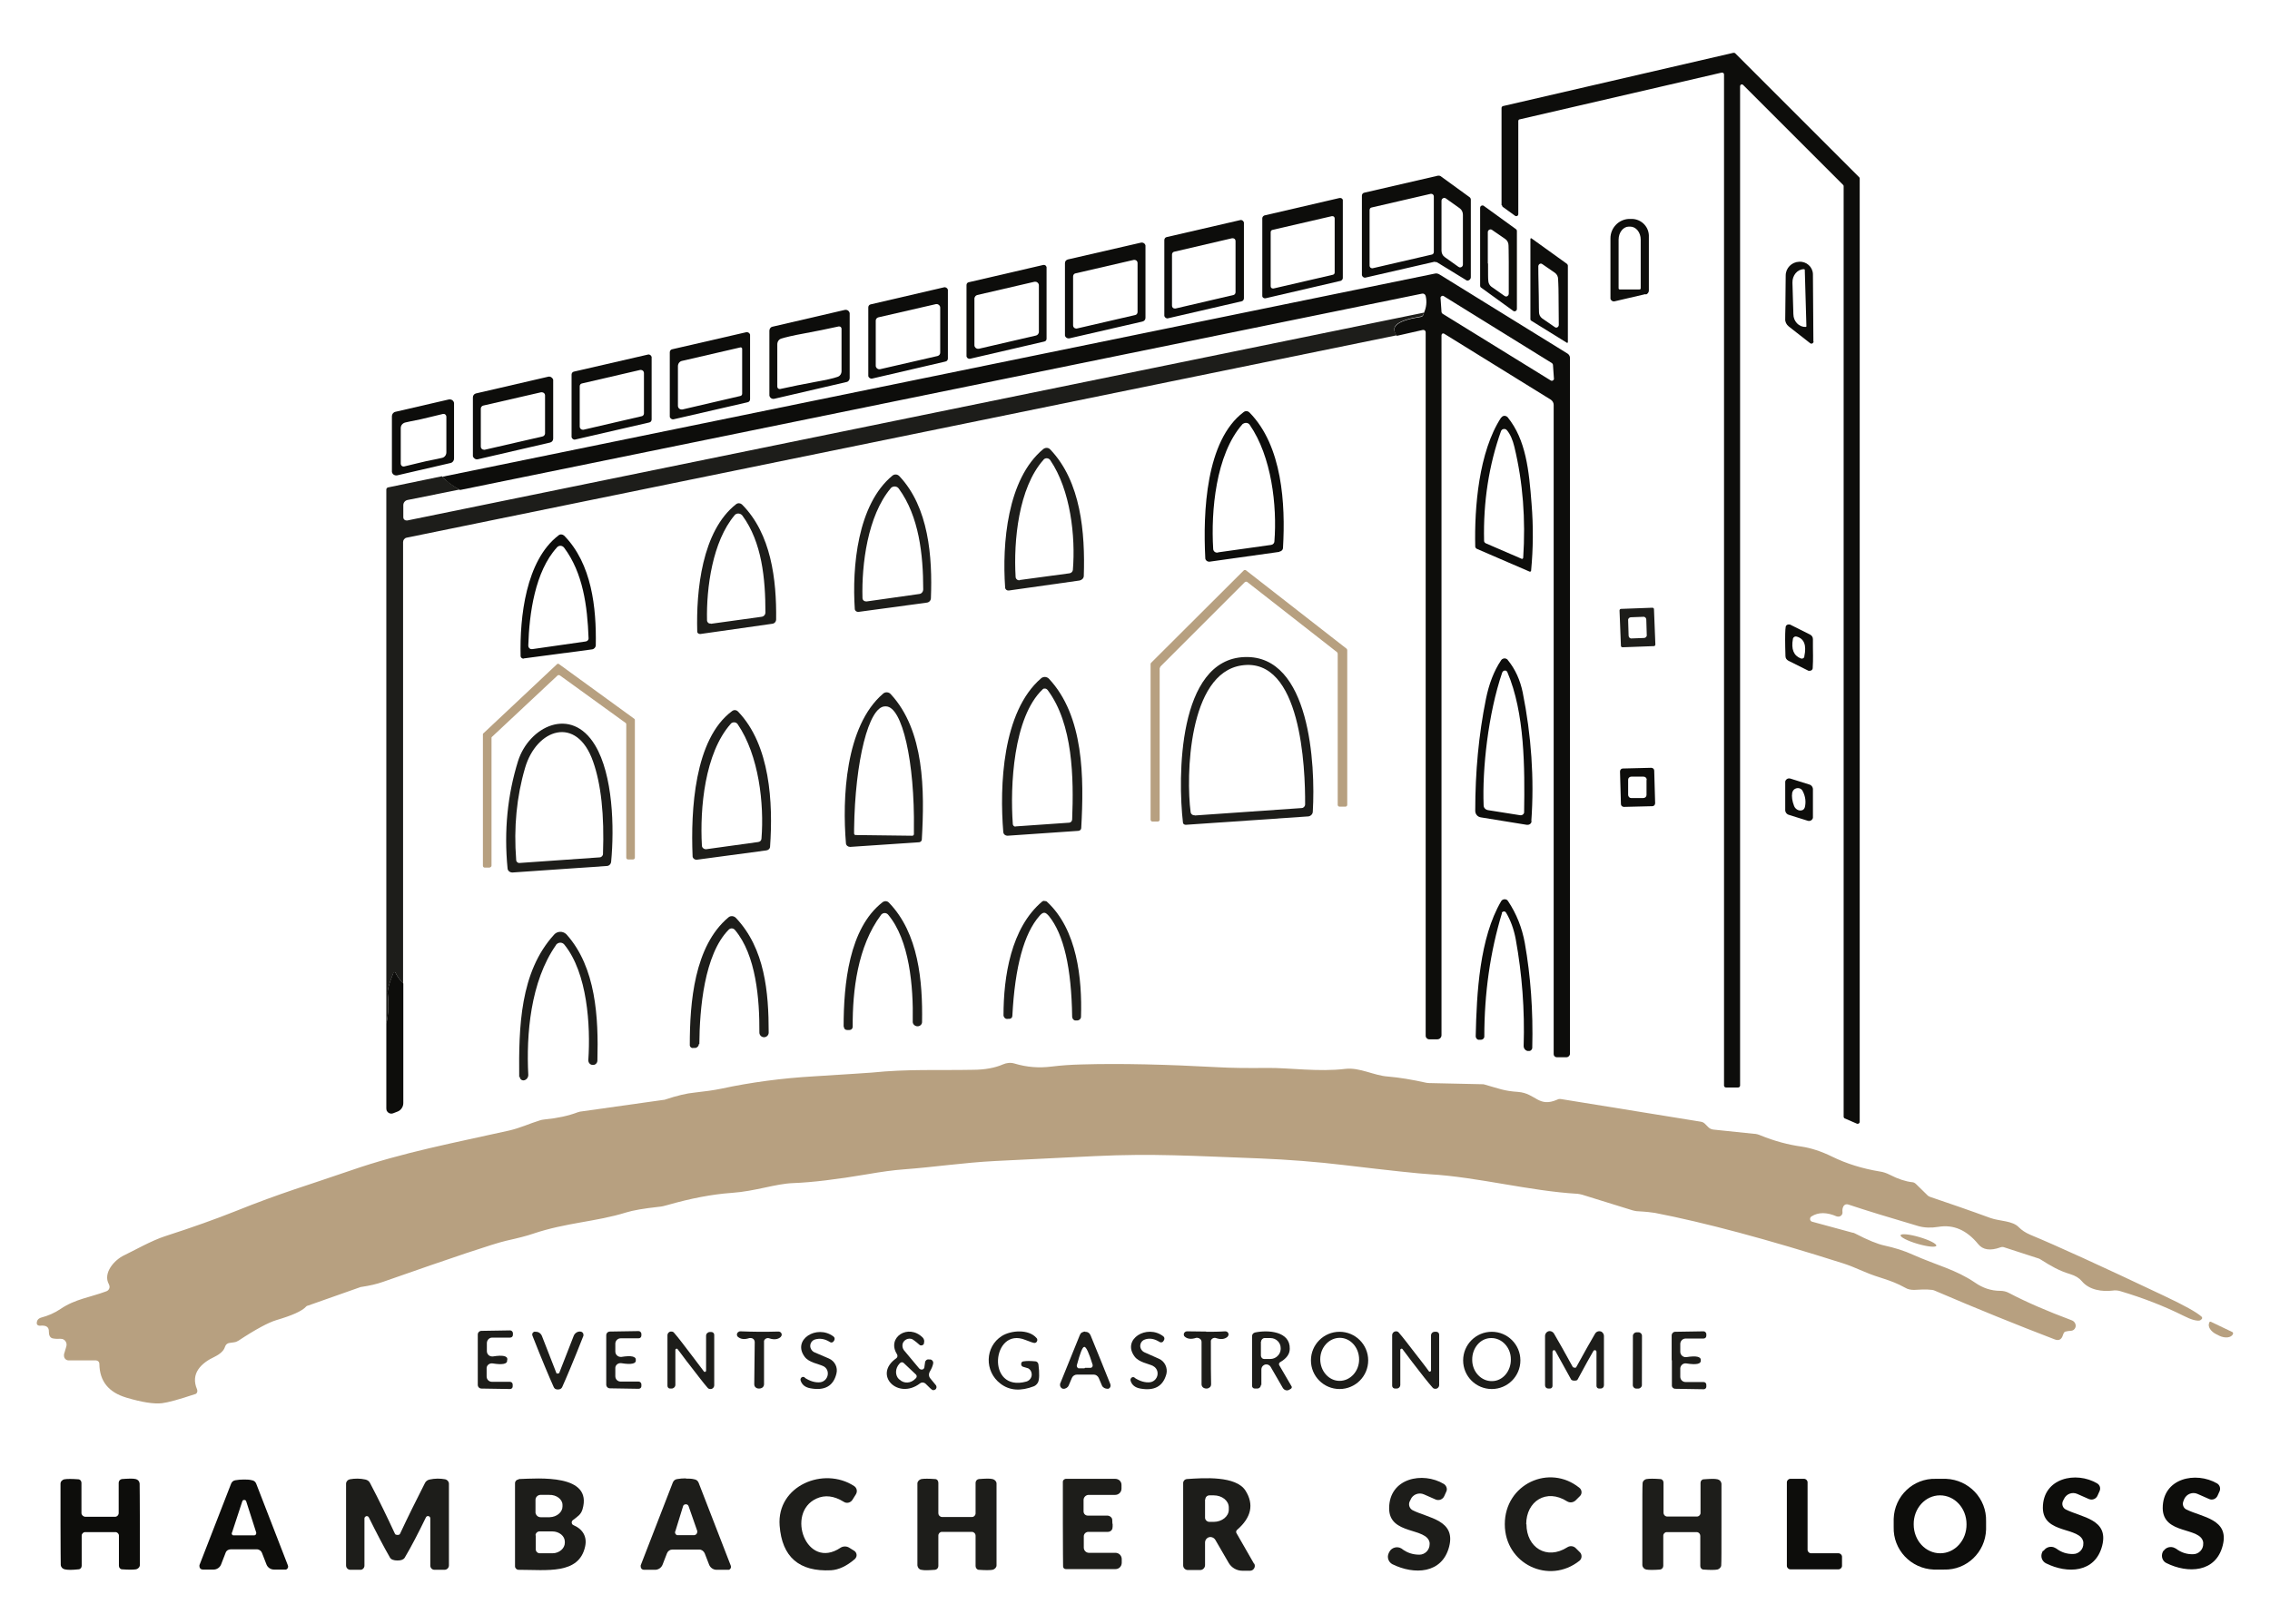 <svg xmlns="http://www.w3.org/2000/svg" xmlns:i="http://ns.adobe.com/AdobeIllustrator/10.0/" id="Layer_1" viewBox="0 0 975.4 698"><defs><style>      .st0 {        fill: #0d0d0b;      }      .st1 {        fill: #1d1d1a;      }      .st2 {        fill: #b7a080;      }      .st3 {        opacity: 0;      }    </style></defs><rect class="st3" width="975.4" height="698"></rect><g><path class="st0" d="M645.2,88.2v-41.8c0-.4.3-.7.6-.8l99-22.9c.3,0,.6,0,.8.2l53.3,53.3c.2.2.2.4.2.6v405.4c0,.4-.4.8-.8.8-.1,0-.2,0-.3,0l-5.3-2.3c-.3-.1-.5-.4-.5-.8V80.1c0-.2,0-.4-.2-.6l-43-43c-.3-.3-.8-.3-1.1,0-.1.2-.2.4-.2.6v429.5c0,.4-.4.8-.8.8h-5.3c-.4,0-.8-.4-.8-.8h0V32c0-.4-.3-.8-.8-.8,0,0-.1,0-.2,0l-86.8,20.1c-.4,0-.6.4-.6.8v40c0,.4-.4.8-.8.8-.2,0-.3,0-.5-.1l-5.4-3.9c-.2-.2-.3-.4-.3-.7Z"></path><path class="st0" d="M616.4,112.5l-29.6,6.8c-.7.2-1.4-.3-1.6-1,0,0,0-.2,0-.3v-33.9c0-.6.4-1.2,1.1-1.3l31.6-7.3c.4,0,.8,0,1.1.2l12.4,9c.3.2.6.6.6,1.1v33.4c0,.7-.6,1.3-1.3,1.4-.3,0-.5,0-.7-.2l-12.4-7.6c-.3-.2-.7-.2-1-.2ZM616.1,84.4c0-.6-.5-1.1-1.1-1.1,0,0-.2,0-.2,0l-25.5,5.9c-.5.1-.8.6-.8,1.1v23.9c0,.6.5,1.1,1.1,1.1,0,0,.2,0,.2,0l25.5-5.9c.5-.1.8-.6.8-1.1v-23.9ZM619.4,100.3c0,4.4,0,6.9,0,7.4,0,1.1.5,2.2,1.4,2.8l5.9,4.2c.5.4,1.3.3,1.7-.3.1-.2.2-.4.2-.7,0-.4,0-5.1,0-14,0-4.4,0-6.9,0-7.4,0-1.1-.5-2.2-1.4-2.8l-5.9-4.2c-.5-.4-1.3-.3-1.7.3-.1.2-.2.4-.2.7,0,.4,0,5.1,0,14Z"></path><path class="st0" d="M577,86.3v33.2c0,.5-.4,1-.9,1.2l-32.3,7.5c-.6.1-1.3-.2-1.4-.9,0,0,0-.2,0-.3v-33.2c0-.5.4-1,.9-1.2l32.3-7.5c.6-.1,1.3.2,1.4.9,0,0,0,.2,0,.3ZM546,123c0,.6.4,1,1,1s.1,0,.2,0l25.5-5.9c.5-.1.8-.5.8-1v-23.2c0-.6-.4-1-1-1s-.1,0-.2,0l-25.5,5.9c-.5.1-.8.5-.8,1v23.2Z"></path><path class="st0" d="M637.6,88.5l13.8,10c.3.2.4.5.4.8v33.5c0,.6-.5,1-1,1-.2,0-.4,0-.6-.2l-13.8-10c-.3-.2-.4-.5-.4-.8v-33.5c0-.6.5-1,1-1,.2,0,.4,0,.6.2ZM639.4,113.3c0,4.3,0,6.7.1,7.2,0,1.1.5,2.1,1.3,2.7l5.7,4c.5.4,1.2.3,1.6-.3.1-.2.2-.4.2-.7,0-.4,0-4.9,0-13.5,0-4.3-.1-6.7-.1-7.2,0-1.1-.5-2.1-1.3-2.7l-5.8-4c-.5-.4-1.2-.2-1.6.3-.1.2-.2.4-.2.6,0,.4,0,4.9,0,13.5Z"></path><path class="st0" d="M707.1,126.4l-13.3,3.1c-.8.2-1.6-.3-1.8-1.1,0-.1,0-.2,0-.3v-25.7c0-4.4,3.5-8.1,7.9-8.3h.8c4.1-.2,7.6,2.9,7.8,7,0,.1,0,.3,0,.4v23.4c0,.8-.6,1.5-1.3,1.7ZM696.2,124.4h8.3c.3,0,.5-.2.5-.5v-20.9c0-3.1-2-5.6-4.5-5.6h-.6c-2.4,0-4.4,2.5-4.4,5.6h0s0,20.9,0,20.9c0,.3.2.5.5.5Z"></path><path class="st0" d="M501.3,101.9l31.6-7.3c.7-.2,1.4.3,1.6,1,0,0,0,.2,0,.3v32.3c0,.6-.4,1.2-1,1.3l-31.6,7.3c-.7.2-1.4-.3-1.6-1,0,0,0-.2,0-.3v-32.3c0-.6.4-1.2,1-1.3ZM503.6,131.4c0,.7.5,1.2,1.2,1.2,0,0,.2,0,.3,0l24.9-5.8c.5-.1.9-.6.9-1.2v-22c0-.7-.5-1.2-1.2-1.2,0,0-.2,0-.3,0l-24.9,5.8c-.5.1-.9.6-.9,1.2v22.1Z"></path><path class="st0" d="M673.6,147.2c0,.1,0,.2-.2.2,0,0,0,0,0,0l-15.5-9.6c-.2-.1-.3-.3-.3-.6v-34.5c0-.1.1-.3.3-.3,0,0,0,0,.1,0l15.3,11c.2.2.4.5.4.8v32.9ZM661.2,127.3c0,4.1.1,6.4.1,6.9,0,1,.5,2,1.3,2.6l5.5,3.8c.5.4,1.2.2,1.5-.3.1-.2.2-.4.2-.6,0-.4,0-4.7-.1-12.9,0-4.1-.2-6.4-.2-6.9,0-1-.5-2-1.3-2.6l-5.5-3.8c-.5-.4-1.2-.2-1.5.3-.1.2-.2.4-.2.6,0,.4,0,4.7.2,12.9Z"></path><path class="st0" d="M492.2,106v30.6c0,.8-.5,1.4-1.3,1.6l-31.3,7.2c-.9.2-1.8-.3-2-1.2,0-.1,0-.2,0-.4v-30.7c0-.8.5-1.4,1.3-1.6l31.3-7.2c.9-.2,1.8.3,2,1.2,0,.1,0,.2,0,.4ZM461.1,139.9c0,.7.6,1.3,1.3,1.3.1,0,.2,0,.3,0l25.1-5.8c.6-.1,1-.7,1-1.3v-21.1c0-.7-.6-1.3-1.3-1.3-.1,0-.2,0-.3,0l-25.1,5.8c-.6.1-1,.7-1,1.3v21.1Z"></path><path class="st0" d="M779.3,146.7c0,.5-.4,1-.9,1-.2,0-.4,0-.6-.2l-9.2-7.2c-1-.8-1.6-2-1.5-3.2l.2-18.7c0-3.2,2.6-5.8,5.8-5.9h0c3.1-.2,5.8,2.2,5.9,5.3,0,0,0,.2,0,.3l.2,28.7ZM776.2,140.3l-.7-24.3c0-.2-.1-.3-.3-.3h-.1c-2.8,0-5,2.7-4.9,5.8l.4,13.5c0,3.1,2.4,5.6,5.2,5.5h.1c.2,0,.3-.1.3-.3Z"></path><path class="st0" d="M449.7,115.2v30.4c0,.6-.4,1.1-1,1.2l-31.9,7.4c-.7.1-1.3-.3-1.5-1,0,0,0-.2,0-.3v-30.4c0-.6.4-1.1,1-1.2l31.9-7.4c.7-.2,1.3.2,1.5.9,0,0,0,.2,0,.3ZM446.4,122.6c0-.8-.7-1.5-1.5-1.5-.1,0-.2,0-.4,0l-24.6,5.7c-.7.2-1.1.8-1.2,1.4v20.2c0,.8.7,1.5,1.5,1.5.1,0,.2,0,.4,0l24.6-5.7c.7-.2,1.1-.8,1.2-1.4v-20.2Z"></path><path class="st0" d="M600.2,144.3c-3.1-3.9.4-6.6,10.4-8.1.2,0,.4-.1.5-.2.4-.3.6-.8.7-1.4,1.1-2.4,1.4-4.9.8-7.4-.2-.7-.8-1.1-1.5-1l-413.4,84.4c-2.9-1.5-5.5-3.3-7.6-5.7l426.4-87.3c.7-.2,1.5,0,2.1.4l55,34c.6.4,1,1.1,1,1.8v299.1c0,.8-.7,1.5-1.5,1.5h-4.2c-.7,0-1.3-.6-1.3-1.3h0V174c0-.9-.5-1.7-1.2-2.2l-45.9-28.4c-.4-.2-.8-.1-1,.3,0,.1-.1.3-.1.4v300.8c0,1-.8,1.8-1.8,1.8h-3.5c-.8,0-1.5-.7-1.5-1.5h0V142.8c0-.6-.5-1-1-1,0,0-.2,0-.2,0l-11,2.5ZM619.4,134c0,.3.2.6.4.8l46.5,28.7c.4.3,1,.2,1.3-.3.1-.2.2-.4.1-.6l-.4-5.7c0-.3-.2-.6-.4-.8l-46.5-28.8c-.4-.3-1-.2-1.3.3-.1.2-.2.4-.1.6l.4,5.8Z"></path><path class="st0" d="M407.3,124.8v29.3c0,.6-.4,1.2-1.1,1.3l-31.4,7.3c-.7.2-1.5-.3-1.7-1,0-.1,0-.2,0-.3v-29.3c0-.6.4-1.2,1.1-1.3l31.4-7.3c.7-.2,1.5.3,1.7,1,0,.1,0,.2,0,.3ZM376.3,157.2c0,.8.7,1.5,1.5,1.5.1,0,.2,0,.3,0l24.8-5.7c.7-.2,1.1-.8,1.1-1.4v-19.4c0-.8-.7-1.5-1.5-1.5-.1,0-.2,0-.3,0l-24.8,5.7c-.7.2-1.1.8-1.1,1.4v19.4Z"></path><path class="st0" d="M330.6,169.7v-27.6c0-.8.6-1.6,1.4-1.7l31-7.2c1-.2,1.9.4,2.1,1.4,0,.1,0,.3,0,.4v27.5c0,.8-.6,1.6-1.4,1.7l-31,7.2c-1,.2-1.9-.4-2.1-1.4,0-.1,0-.3,0-.4ZM345.6,143.3c-5,.9-8.2,1.7-9.8,2.2-1.1.3-1.8,1.3-1.8,2.5v18.2c0,.5.4,1,1,1,0,0,.1,0,.2,0,5-1.1,9.9-2.1,14.8-3,5-.9,8.2-1.6,9.8-2.2,1.1-.3,1.8-1.3,1.8-2.5v-18.2c0-.5-.4-1-1-1,0,0-.1,0-.2,0-5,1.1-9.9,2.1-14.8,3Z"></path><path class="st1" d="M611.8,134.4c0,.6-.3,1.1-.7,1.4-.1.1-.3.2-.5.2-10.1,1.6-13.5,4.3-10.4,8.1l-425.5,87c-.9.2-1.5,1-1.5,1.9v189.7c-1.3-1.4-2.4-2.9-3.2-4.5-.1-.3-.5-.4-.7-.2-.1,0-.2.2-.3.3-1.8,4.4-2.6,7.3-2.4,8.9.5,4.5.3,8.8-.6,13v-229.8c0-.4.3-.8.7-.9l23.2-4.8c2.2,2.3,4.7,4.2,7.6,5.7l-22.4,4.5c-1,.2-1.8,1.1-1.8,2.2v5.3c0,.7.6,1.3,1.4,1.3,0,0,.2,0,.3,0l436.7-89.3Z"></path><path class="st0" d="M322.3,144.1v27.5c0,.6-.4,1.2-1.1,1.3l-31.7,7.3c-.7.2-1.5-.3-1.7-1,0-.1,0-.2,0-.3v-27.5c0-.6.4-1.2,1.1-1.3l31.7-7.3c.7-.2,1.5.3,1.7,1,0,.1,0,.2,0,.3ZM318.2,149.3l-25.1,5.8c-1.1.2-1.8,1.2-1.8,2.3v17c0,.9.7,1.6,1.6,1.6.1,0,.2,0,.3,0l24.9-5.8c.5-.1.8-.5.8-1v-19.3c0-.3-.3-.6-.6-.6,0,0,0,0-.1,0Z"></path><path class="st0" d="M245.6,187.6v-26.6c0-.6.4-1.2,1.1-1.3l31.7-7.3c.7-.2,1.4.3,1.6,1,0,0,0,.2,0,.3v26.6c0,.6-.4,1.2-1.1,1.3l-31.7,7.3c-.7.2-1.4-.3-1.6-1,0,0,0-.2,0-.3ZM249.1,183.4c0,.7.6,1.3,1.3,1.3,0,0,.2,0,.3,0l25-5.8c.6-.1,1-.6,1-1.2v-17.4c0-.7-.6-1.3-1.3-1.3,0,0-.2,0-.3,0l-25,5.8c-.6.1-1,.6-1,1.2v17.4Z"></path><path class="st0" d="M237.7,163.6v24.9c0,.8-.5,1.5-1.3,1.7l-31.1,7.2c-.9.2-1.8-.4-2.1-1.3,0-.1,0-.3,0-.4v-24.9c0-.8.5-1.5,1.3-1.7l31.1-7.2c.9-.2,1.8.4,2.1,1.3,0,.1,0,.3,0,.4ZM206.6,192c0,.7.6,1.3,1.4,1.3,0,0,.2,0,.3,0l24.8-5.7c.6-.1,1.1-.7,1.1-1.3v-16.4c0-.7-.6-1.3-1.4-1.3,0,0-.2,0-.3,0l-24.8,5.7c-.6.1-1.1.7-1.1,1.3v16.4Z"></path><path class="st0" d="M168.4,202.4v-23.5c0-.9.6-1.7,1.5-1.9l22.9-5.3c1.1-.2,2.1.4,2.3,1.5,0,.1,0,.3,0,.4v23.5c0,.9-.6,1.7-1.5,1.9l-22.9,5.3c-1.1.2-2.1-.4-2.3-1.5,0-.1,0-.3,0-.4ZM180.8,180.2c-3.8.8-6.1,1.2-6.7,1.4-1.1.3-1.9,1.2-1.9,2.4v15.3c0,.6.5,1.2,1.1,1.2,0,0,.2,0,.3,0,4.4-1.1,7.6-1.8,9.6-2.3,3.8-.8,6.1-1.2,6.7-1.4,1.1-.2,1.9-1.2,1.9-2.4v-15.3c0-.6-.5-1.2-1.1-1.2-.1,0-.2,0-.3,0-4.4,1.1-7.6,1.8-9.6,2.3Z"></path><path class="st0" d="M549.7,237.2l-29.9,4.2c-.9.1-1.8-.5-1.9-1.4,0,0,0-.1,0-.2-1-19.6.2-50.5,16.5-62.7.8-.6,1.8-.5,2.5.2,14.1,14.3,15.5,39.4,14.4,58.1,0,.9-.7,1.6-1.6,1.7ZM523.4,237.4l22.8-3.2c.8-.1,1.4-.8,1.4-1.5,1.2-15.3-1.2-36.5-10.6-50.1-.6-.9-1.8-1.1-2.8-.5-.1,0-.3.2-.4.3-11.4,13-13.5,37.3-12.5,53.5,0,.9.8,1.7,1.8,1.6,0,0,.1,0,.2,0Z"></path><path class="st0" d="M645.1,179.5c.5-.8,1.5-1,2.3-.5.1,0,.3.2.4.3,7.9,9.7,9.2,22.9,10.3,37.2.8,9.8.7,19.4-.2,28.8,0,.2-.2.4-.5.4,0,0,0,0-.1,0l-22.7-9.8c-.4-.2-.7-.6-.7-1-.4-16.7,1.5-40.7,11.1-55.4ZM654.5,239.9c1.1-16.7-.1-32.6-3.8-47.9-.7-2.9-1.7-5.3-3.2-7.1-.5-.6-1.3-.7-2-.3-.2.2-.4.4-.5.6-5.2,14.6-7.7,30.4-7.3,47.3,0,.4.3.8.7,1l15.5,6.7c.2,0,.4,0,.5-.2,0,0,0-.1,0-.2Z"></path><path class="st1" d="M463.9,249.5l-30.4,4.3c-.8.1-1.5-.4-1.6-1.2,0,0,0,0,0-.1-1.3-18.6.8-46.6,16.4-59.5.9-.7,2.2-.7,3,.2,13.2,13.8,15,35.8,14.4,54.3,0,1-.8,1.8-1.8,2ZM438.1,249.3l21.5-2.9c.7-.1,1.3-.7,1.4-1.4,1.2-14.4-1-34.4-9.7-47.2-.6-.9-1.8-1.1-2.6-.5-.1,0-.2.2-.3.3-10.8,12.1-12.9,35-12,50.3,0,.9.8,1.6,1.7,1.5,0,0,.1,0,.2,0Z"></path><path class="st1" d="M400,257.1c0,1-.8,1.8-1.7,1.9l-29.5,4c-.7,0-1.4-.4-1.5-1.2,0,0,0,0,0,0-1.2-18,1.1-45,16.2-57.4.9-.7,2.1-.6,2.9.2,12.7,13.4,14.3,34.7,13.6,52.6ZM372.4,258.5l22.6-3.2c1-.1,1.7-1,1.7-2,0-14.9-1.8-31.4-10.5-43.3-.7-1-2.1-1.2-3.1-.5-.1.1-.3.2-.4.4-9.9,11.8-12.5,32.7-12.1,47.1,0,.9.7,1.5,1.6,1.5,0,0,.1,0,.2,0Z"></path><path class="st1" d="M300.9,272.5c-.7,0-1.3-.4-1.3-1,0,0,0,0,0-.1-.5-17.5,2-43.2,16.7-54.7.8-.6,1.8-.5,2.5.1,12.6,12.6,14.9,32.4,14.7,49.4,0,1-.7,1.8-1.7,1.9l-30.9,4.4ZM305.5,268.1l21.7-3c1-.1,1.7-.9,1.7-1.9,0-14.4-1.5-30.2-9.9-41.6-.7-.9-2-1.2-3-.5-.1,0-.2.2-.3.3-9.6,11.3-12.2,31.4-11.9,45.2,0,.8.7,1.5,1.5,1.4,0,0,.1,0,.2,0Z"></path><path class="st0" d="M225,283.1c-.6,0-1.2-.4-1.3-1,0,0,0,0,0-.1-.4-16.7,2.2-41.1,16.3-51.9.7-.6,1.7-.5,2.4.1,11.9,12.1,13.9,31,13.6,47.1,0,.9-.7,1.7-1.6,1.8l-29.4,3.9ZM228.7,279l23-3.3c.7-.1,1.3-.7,1.2-1.5-.5-13.7-2.4-28-10.5-38.8-.7-.9-1.9-1.1-2.8-.4-.1,0-.2.2-.3.3-9.4,10.3-11.9,28.4-12.3,42.2,0,.8.6,1.5,1.4,1.5,0,0,.2,0,.3,0Z"></path><path class="st2" d="M498.3,287v65.3c0,.5-.4.8-.8.8h-2.3c-.5,0-.8-.4-.8-.8h0v-66.8c0-.2,0-.4.2-.6l39.8-39.7c.3-.3.8-.3,1.1,0l43.1,33.6c.2.2.3.4.3.7v66.4c0,.5-.4.8-.8.8h-2.5c-.5,0-.8-.4-.8-.8h0v-64.9c0-.3-.1-.5-.3-.7l-38.5-30.1c-.3-.3-.8-.2-1.1,0l-36.2,36.2c-.2.2-.2.4-.2.6Z"></path><path class="st1" d="M711.3,277c0,.4-.3.7-.6.7l-13.5.5c-.4,0-.7-.3-.7-.6h0s-.6-15.2-.6-15.2c0-.4.3-.7.6-.7l13.5-.5c.4,0,.7.3.7.6h0s.6,15.2.6,15.2ZM707.4,266.3c0-.7-.6-1.3-1.3-1.2l-5.3.2c-.7,0-1.3.6-1.2,1.3l.2,6.6c0,.7.6,1.3,1.3,1.2l5.3-.2c.7,0,1.3-.6,1.2-1.3l-.2-6.6Z"></path><path class="st0" d="M779,278.5c.1,4.8,0,7.7-.1,8.8-.1.7-.8,1.1-1.5,1,0,0-.2,0-.3,0l-8.6-4.3c-.8-.4-1.3-1.1-1.3-2,0,0,0-1.3-.1-3.8-.1-4.8,0-7.7.2-8.8.1-.7.8-1.1,1.5-1,0,0,.2,0,.3,0l8.6,4.3c.8.4,1.3,1.1,1.3,2,0,0,0,1.3,0,3.8ZM775.3,282.1c1-4.7,0-7.6-3.3-8.5-.7-.2-1.4.2-1.6.9,0,0,0,0,0,.1-.8,4.4.3,7.2,3.4,8.4.6.2,1.3,0,1.5-.7,0,0,0-.1,0-.2Z"></path><path class="st1" d="M562,350.9l-52.5,3.6c-.6,0-1.2-.4-1.2-1-2.2-19-2.4-70.2,26.6-71.1,28-.9,30.4,46.2,29.2,66.4,0,1.1-.9,2-2,2.1ZM513.3,350.5l46-3.2c.8,0,1.5-.7,1.5-1.6.1-15.6-1.7-63.5-27.3-59.7-23,3.4-23.9,47.9-21.9,63,.1.9.9,1.5,1.8,1.4Z"></path><path class="st0" d="M658.1,352.9c0,1-.9,1.7-1.9,1.6,0,0-.1,0-.2,0l-19.7-3.2c-1.4-.2-2.4-1.4-2.4-2.8,0-16.8,1.5-32.8,4.6-48.1,1.3-6.4,3.4-12,6.5-16.6.5-.8,1.7-1.1,2.5-.5.2.1.3.2.4.4,3.2,3.9,5.3,8.6,6.4,13.9,3.7,18.5,5,37,3.7,55.3ZM645.5,289c-6.1,17.9-8.6,41.6-8,57.1,0,1.1.8,1.9,1.9,2.1l13.9,2.2c.7.1,1.4-.4,1.6-1.1,0,0,0-.1,0-.2.3-19,.3-42.7-7.2-60.2-.2-.6-.9-.9-1.5-.6-.3.1-.5.4-.7.7Z"></path><path class="st2" d="M210.7,372.9h-2.4c-.4,0-.8-.3-.8-.8h0v-56.4c0-.2,0-.4.2-.5l31.6-29.7c.3-.3.7-.3,1,0l32.2,23.4c.2.1.3.4.3.6v59.1c0,.4-.3.8-.8.8h-2.1c-.4,0-.8-.3-.8-.8h0v-57.3c0-.2-.1-.5-.3-.6l-28.2-20.4c-.3-.2-.7-.2-1,0l-28.2,26.4c-.2.1-.2.3-.2.5v54.8c0,.4-.3.8-.8.8h0Z"></path><path class="st1" d="M431.1,357.6c-1.6-19.6-.5-51.7,16.3-66.1,1-.8,2.4-.7,3.3.2,15.1,16.1,15.1,42.6,13.9,64.2,0,.6-.5,1.1-1.2,1.2l-30.5,2.1c-.9,0-1.7-.6-1.8-1.6,0,0,0,0,0,0ZM436.3,355.2l23-1.6c.8,0,1.4-.7,1.4-1.4.7-17.7.4-41.1-10.6-55.7-.5-.6-1.4-.8-2-.3,0,0,0,0-.1.1-12.6,12-14,41.5-12.8,57.9,0,.6.6,1.1,1.2,1.1,0,0,0,0,0,0Z"></path><path class="st1" d="M365.3,364c-.9,0-1.7-.6-1.8-1.5,0,0,0,0,0,0-1.6-19.1-.4-50.4,16-64.4.9-.8,2.4-.7,3.2.2,14.6,15.7,14.6,41.5,13.4,62.5,0,.6-.5,1.1-1.1,1.2l-29.7,2ZM367.7,358.9l24.3.3c.4,0,.7-.3.7-.7v-1.9c.4-29.2-5-52.9-12-53h-.4c-7,0-12.9,23.5-13.3,52.7v1.9c0,.4.3.7.6.7Z"></path><path class="st1" d="M330.9,363.8c0,.9-.7,1.6-1.6,1.7l-29.8,4c-.9.1-1.8-.5-1.9-1.4,0,0,0-.1,0-.2-.8-19.5.7-50.3,17-62.3.8-.6,1.8-.5,2.5.2,13.9,14.4,15.1,39.4,13.8,58ZM303.4,365l22.4-3.1c.8-.1,1.4-.7,1.4-1.5,1.2-14.9-1.1-35.7-10.2-49.1-.6-.9-1.8-1.1-2.7-.5-.1,0-.2.2-.3.3-11.2,12.6-13.3,36.4-12.4,52.3,0,.9.8,1.6,1.8,1.6,0,0,0,0,.1,0Z"></path><path class="st1" d="M260.7,372.2l-40.5,2.8c-1.1,0-2-.7-2.1-1.7-1.6-16.3,0-31.7,4.5-46.2,4.7-14.8,22.8-23.9,33.1-6.8,7.7,12.8,8.3,35.4,6.9,50.1-.1,1-.9,1.8-1.9,1.8ZM259.1,366.9c.6-16.6-.8-29.9-4.3-39.7-7-19.9-24.3-14-29.2,2.9-3.6,12.3-4.9,25.5-3.8,39.5,0,.8.7,1.4,1.5,1.3,0,0,0,0,0,0l34.3-2.4c.8,0,1.5-.7,1.5-1.5Z"></path><path class="st0" d="M711.2,345.2c0,.7-.5,1.3-1.2,1.3h0l-12.2.3c-.7,0-1.3-.5-1.3-1.2l-.4-14c0-.7.5-1.3,1.2-1.3h0l12.2-.3c.7,0,1.3.5,1.3,1.2h0l.4,14ZM707.6,335.2c0-.8-.6-1.4-1.4-1.4h-5.2c-.8,0-1.4.6-1.4,1.3v6.5c0,.8.6,1.4,1.3,1.4h5.2c.8,0,1.4-.6,1.4-1.3v-6.5Z"></path><path class="st0" d="M779,343.4c0,5.2,0,7.9,0,8.1-.2.9-1.1,1.5-2,1.3,0,0-.1,0-.1,0l-8.3-2.6c-1-.3-1.6-1.3-1.5-2.3,0-.1,0-1.4,0-3.9,0-5.2,0-7.9,0-8.1.2-.9,1.1-1.5,2-1.3,0,0,.1,0,.1,0l8.3,2.6c1,.3,1.6,1.3,1.5,2.3,0,.1,0,1.4,0,3.9ZM775.5,347.1c.6-2.4.3-4.8-.9-7.1-.6-1.2-2-1.6-3.2-1-.7.3-1.1,1-1.3,1.7-.3,1.7,0,3.6.8,5.7.5,1.3,1.9,2.2,3.2,1.9.7-.1,1.2-.6,1.4-1.3Z"></path><path class="st0" d="M645.4,392.4c-5.1,16.8-7.6,34.5-7.6,53.1,0,.8-.7,1.4-1.5,1.4,0,0-.1,0-.2,0h-.9c-.6-.2-1.1-.8-1.1-1.5.4-18.7,1.7-42.3,10.9-58,.5-.9,1.6-1.1,2.4-.7.2.1.4.3.6.6,3.6,5.4,6,11.4,7.2,18,2.5,14.2,3.6,29.1,3.2,45,0,.8-.7,1.5-1.5,1.4,0,0-.2,0-.3,0h-.2c-1-.2-1.7-1.1-1.7-2.1.5-15.7-.7-31-3.4-45.9-.8-4.3-2.2-8.2-4.2-11.5-.3-.5-.9-.6-1.4-.3-.2.1-.4.3-.4.6Z"></path><path class="st1" d="M362.5,441.2c0-18.2,2.3-42.2,16.7-53.4.9-.7,2.1-.6,2.8.2,12.7,13.1,14.5,33.7,14.2,51.3,0,1-.9,1.8-1.9,1.8,0,0,0,0-.1,0h-.1c-1.1-.1-2-1-1.9-2.1.3-15-1.4-35-10.6-45.9-.7-.8-1.9-.9-2.7-.2-.1,0-.2.2-.3.3-10.1,13.5-12.3,32.6-12.2,48.1,0,.8-.6,1.4-1.4,1.4,0,0,0,0,0,0h-1c-.8,0-1.4-.6-1.4-1.4,0,0,0,0,0,0Z"></path><path class="st1" d="M448.8,387.3c0,0,.3,0,.5,0,.2,0,.4.1.5.2,13.1,12,15.2,33.2,14.7,49.5,0,.9-.8,1.6-1.7,1.6,0,0-.1,0-.2,0h-.7c-.7-.2-1.1-.8-1.2-1.5-.3-21.1-3.6-35.5-10-43.4-.8-.9-1.4-1.4-2-1.4-.6,0-1.2.4-2,1.3-6.7,7.6-10.6,21.9-11.7,43,0,.7-.5,1.2-1.2,1.3h-.7c-.9.2-1.7-.4-1.9-1.4,0,0,0-.2,0-.2,0-16.3,3.1-37.5,16.7-48.9,0,0,.2-.1.5-.2.3,0,.4,0,.5,0Z"></path><path class="st1" d="M300.3,448.7c0,.8-.6,1.5-1.4,1.7h-.9c-.8.2-1.5-.3-1.6-1.1,0,0,0-.2,0-.2,0-18.2,1.9-42.5,16.6-54.8.9-.8,2.3-.7,3.2.2,12.5,13.2,14.1,32,14.1,49.3,0,1.1-.9,2-2,2,0,0,0,0,0,0h0c-1.1,0-2-.9-2-2,.1-14.3-1.4-33.3-10.5-44.1-.7-.8-1.8-.9-2.6-.2,0,0,0,0-.1.1-10.5,10.6-12.5,34.1-12.6,49.2Z"></path><path class="st1" d="M223.1,463c-.2-21.5.3-45.2,15-61.3,1.3-1.5,3.6-1.6,5.1-.3,0,0,.2.2.3.3,12.6,14.1,13.7,35.6,13.2,54.1,0,1.1-.9,2-2,1.9,0,0,0,0,0,0h0c-1.1,0-1.9-.9-1.9-2,0,0,0,0,0-.1,1-14.8-.4-37.4-10.3-49.6-.8-1-2.2-1.1-3.2-.3-.2.1-.3.3-.4.5-11,15.7-12.8,38.5-11.9,55.8,0,1.1-.7,2-1.7,2.3h-.1c-.8.2-1.6-.3-1.8-1.1,0-.1,0-.2,0-.4Z"></path><path class="st0" d="M173.3,422.8v51.3c0,1.7-1.1,3.2-2.6,3.7l-1.8.7c-1.1.4-2.3-.1-2.8-1.3,0-.2-.1-.5-.1-.8v-36.3c.9-4.2,1.1-8.5.6-13-.2-1.6.6-4.5,2.4-8.9.1-.3.4-.4.7-.3.1,0,.2.1.3.3.8,1.6,1.9,3.1,3.3,4.5Z"></path><path class="st2" d="M945.4,567.5c-1.4.4-3.9-.3-7.2-2-8.2-4.1-17.2-7.6-26.9-10.5-1.2-.4-2.4-.5-3.6-.3-4.2.5-9.9-.1-13.2-4.1-1.1-1.3-2.7-2.3-5-3-4.7-1.4-8.3-3.5-12.7-6.3-.3-.2-.5-.3-.8-.4l-14.8-4.8c-.5-.2-1.1-.2-1.6,0-4.4,1.6-7.6,1.1-9.6-1.4-4.9-6-10.6-8.5-17.1-7.4-3.1.5-6,.4-8.5-.3-12.6-3.7-22.7-6.8-30.2-9.3-.8-.3-1.7,0-2.1.8-.4.7-.5,1.5-.4,2.5.1.9-.6,1.8-1.6,1.9-.3,0-.6,0-.9-.1-4.2-1.8-7.8-1.9-10.8,0-.6.3-.8,1.1-.5,1.7.2.3.4.5.8.6l17.3,4.7c.4,0,.8.2,1.2.4,5.4,2.8,9.6,4.5,12.4,5.1,4.6,1,8.7,2.3,12.2,3.9,10.8,4.8,18.5,6.4,26.9,12.1,3.3,2.3,6.9,3.5,10.8,3.5,1.3,0,2.6.3,3.7.9,7.4,3.9,16.4,7.8,27.1,11.8,1.2.5,1.9,1.8,1.5,3-.3.9-1.1,1.5-2.1,1.5-.6,0-1.3.1-2.1.3-.5,0-.9.6-1.2,1.6-.6,1.9-1.8,2.5-3.7,1.7-15.9-6.1-33-13-51.4-20.9-1-.5-4-.6-8.8-.3-1.3,0-2.7-.2-3.8-.9-6.9-3.8-11-4-17.8-7-3.7-1.6-6.7-2.8-8.9-3.5-32.7-10.4-59.7-17.6-80.9-21.7-1.2-.2-3.6-.5-7.2-.7-.8,0-1.6-.2-2.4-.4l-21.6-6.7c-.7-.2-1.3-.3-2-.4-20.7-1.2-42.9-7.2-63.4-8.4-5.1-.3-17.2-1.6-36.5-3.9-12.4-1.5-24.6-2.4-36.5-2.9-29.7-1.1-45.9-2.2-71.1-1-5.3.3-19.5.9-42.8,2.1-13.5.7-26,2.6-39.3,3.6-4.2.3-9.4,1-15.7,2.1-13,2.2-23.7,3.5-31.9,3.8-7.6.3-16.1,3.5-26.3,4.2-8.5.6-17.7,2.4-27.5,5.2-1.3.4-2.6.7-3.9.8-6.4.7-11,1.5-13.9,2.4-13.2,4.1-25.7,4.3-40.2,9.2-2.3.8-6.1,1.8-11.5,3-5.2,1.2-22.8,7.1-52.7,17.6-2.8,1-5.9,1.7-9.3,2.2-.3,0-.5.1-.8.2l-22.4,7.9c-.3,0-.5.2-.7.4-1.7,1.9-6,3.8-12.8,5.8-3.3,1-8.8,3.9-16.2,8.8-.5.3-1.1.6-1.8.7l-2.1.3c-.9.1-1.6.7-1.9,1.6-.5,1.7-2,3.1-4.4,4.3-5.8,2.7-10.6,7.2-7.6,14.1.3.8,0,1.7-.8,2,0,0,0,0-.1,0-6.9,2.3-11.6,3.6-14.2,3.9-3.5.4-8.6-.4-15.3-2.4-7.7-2.3-11.5-7.1-11.6-14.5,0-.9-.7-1.5-1.5-1.5h-11.7c-1.1,0-2-.9-2-2,0-.2,0-.4,0-.6l1-3.4c.4-1.3-.3-2.8-1.7-3.2-.3,0-.6-.1-1-.1-1.4.1-2.5,0-3.3-.2-1-.3-1.5-1.3-1.5-2.8.1-2.1-1.2-2.9-3.9-2.6-.7,0-1.3-.4-1.3-1,0,0,0,0,0,0,0-1.3.6-2.1,1.9-2.5,3-.8,5.8-2,8.3-3.7,6.3-4.3,12.8-5,19.7-7.6,1.1-.4,1.7-1.6,1.2-2.7,0,0,0-.2-.1-.3-2.7-4.8,2.3-10.5,6.6-12.5,4-1.9,11.7-6.3,17.6-8.2,11.8-3.8,21.8-7.4,30.1-10.7,19.9-8,30.7-11,49.8-17.6,22.2-7.7,44.7-11.9,67.9-17.1,4.8-1.1,9-3.1,13-4.3.8-.3,1.7-.4,2.5-.5,5.2-.5,9.9-1.5,14.1-3.1.2,0,.5-.1.7-.2l36.2-5.1c.2,0,.3,0,.5-.1,5.1-1.7,9.3-2.7,12.6-3,4.4-.5,8.3-1,11.6-1.7,12.6-2.7,25.9-4.5,39.9-5.3,14.9-.9,23.1-1.5,24.7-1.6,15.6-1.6,28.6-.9,43.3-1.2,5.5,0,9.8-.9,13-2.3,1.6-.7,3.3-.9,5-.4,5.3,1.6,10.6,2,16,1.3,4.1-.5,8.4-.8,12.8-.9,16.9-.5,36.5,0,58.8,1.2,5.1.3,12.3.4,21.3.3,8.8-.1,22,1.8,33.3.4,6.2-.7,12.3,2.9,18.3,3.3,4.8.4,10.3,1.3,16.6,2.7.4,0,.8.1,1.1.1l22.8.5c.3,0,.6,0,.9.1,6.4,1.8,8.4,2.8,14.5,3.2,7.7.6,8.7,6.9,16.9,3.3.5-.3,1.1-.3,1.7-.2l59.9,9.7c.7.1,1.3.4,1.8.9l1.5,1.5c.6.6,1.3.9,2.2,1l17.3,1.8c1,0,2,.3,2.9.7,5.9,2.4,11.8,4,17.6,4.8,4,.6,8.4,2,13.1,4.3,6.3,3.1,13.2,5.2,20.5,6.4,1.5.2,2.9.7,4.3,1.4,3.7,1.9,6.9,2.9,9.6,3.2.7,0,1.3.4,1.8.9l4.7,4.6c.3.4.8.6,1.2.8,8,2.7,16.7,5.7,26,9.1,3.9,1.4,9.5,1.1,12.2,4,1.2,1.2,2.8,2.3,4.9,3.2,11.1,4.6,30.2,13.3,57.4,26.2,8.7,4.1,14.1,7.1,16.2,9,.3.3.4.8,0,1.1-.1.1-.2.2-.4.3Z"></path><ellipse class="st2" cx="824.3" cy="533.1" rx="1.5" ry="8" transform="translate(80.2 1173.4) rotate(-73.6)"></ellipse><path class="st2" d="M959.3,572.6c.2.1.3.4.2.6v.2c-.8,1.6-3.4,1.9-5.9.7,0,0,0,0,0,0l-1.2-.6c-2.5-1.2-3.9-3.4-3.1-5v-.2c.2-.2.5-.3.7-.2,0,0,0,0,0,0l9.4,4.5Z"></path><path class="st1" d="M217.9,584.7c.2,1.5-1.9,2-6.2,1.3-1.3-.2-2.5.7-2.6,1.9,0,.1,0,.2,0,.3v3.4c0,1.3,1,2.3,2.3,2.3h7.7c.7,0,1.2.5,1.2,1.2v.8c0,.6-.5,1.1-1.1,1.1,0,0,0,0,0,0l-12.3-.2c-.9,0-1.6-.7-1.6-1.6,0-.1,0-3.7,0-10.8,0-7,0-10.6,0-10.8,0-.9.7-1.6,1.6-1.6h0l12.3-.2c.6,0,1.1.5,1.2,1.1,0,0,0,0,0,0v.8c0,.7-.5,1.2-1.2,1.2h-7.7c-1.3,0-2.3,1.1-2.3,2.4v3.4c0,1.3,1,2.3,2.3,2.3.1,0,.2,0,.3,0,4.3-.7,6.4-.2,6.2,1.4Z"></path><path class="st1" d="M239.6,590.3c.4,0,.6,0,.7-.2,2.1-5.4,4.2-10.7,6.2-15.9.4-1.1,1.5-1.9,2.6-1.9h.2c.7,0,1.3.5,1.4,1.2,0,.2,0,.4,0,.6-4.2,10.7-7.3,18-9.1,22-.3.7-.9,1.1-1.9,1.1s-1.5-.4-1.8-1.1c-1.8-4-4.9-11.3-9.1-22-.3-.7,0-1.4.7-1.7.2,0,.4-.1.6,0h.2c1.2,0,2.2.8,2.6,1.9,2,5.2,4.1,10.5,6.2,15.9,0,.1.3.2.7.2Z"></path><path class="st1" d="M260.5,584.7v-10.8c0-.9.7-1.6,1.6-1.6l12.3-.2c.6,0,1.1.5,1.2,1.1,0,0,0,0,0,0v.8c0,.7-.5,1.2-1.2,1.2,0,0,0,0,0,0h-7.7c-1.3,0-2.3,1.1-2.3,2.3h0v3.4c0,1.3,1.1,2.3,2.3,2.3.1,0,.2,0,.3,0,4.3-.7,6.4-.2,6.2,1.4.2,1.5-1.9,2-6.2,1.3-1.3-.2-2.5.7-2.6,1.9,0,.1,0,.2,0,.3v3.4c0,1.3,1,2.3,2.3,2.3h7.7c.7,0,1.2.6,1.2,1.2v.8c0,.6-.5,1.1-1.2,1.1h0l-12.3-.2c-.9,0-1.6-.7-1.6-1.6,0-.1,0-3.7,0-10.8Z"></path><path class="st1" d="M295.4,585.5c-2.5-3.4-4-5.3-4.3-5.7-.2-.2-.4-.2-.7,0-.1,0-.2.2-.2.4v15c0,.9-.8,1.6-1.6,1.6s0,0,0,0h-.7c-.6,0-1.1-.5-1.1-1.2v-21.7c0-.9.8-1.7,1.7-1.6.5,0,.9.2,1.2.6,1.6,1.8,4.4,5.5,8.5,10.9,2.5,3.4,4,5.2,4.3,5.7.2.2.4.2.7,0,.1,0,.2-.2.2-.4v-15c0-.9.8-1.6,1.6-1.6h.7c.6,0,1.2.5,1.2,1.2h0s0,21.7,0,21.7c0,.9-.8,1.7-1.7,1.6-.5,0-.9-.2-1.2-.6-1.6-1.8-4.4-5.5-8.5-10.8Z"></path><path class="st1" d="M326.1,596.8c-.6,0-1.1-.2-1.4-.5-.4-.3-.6-.8-.6-1.4,0-2.8.1-8.8.2-18,0-1-.7-1.8-1.7-1.8-.2,0-.4,0-.6,0-2.1.7-3.7.5-4.9-.5-.6-.5-.6-1.4-.1-1.9.3-.3.7-.5,1.1-.5,2.9.1,5.6.2,8.2.2,2.6,0,5.3,0,8.2-.1.8,0,1.4.6,1.4,1.3,0,.4-.2.8-.5,1.1-1.2,1-2.8,1.2-4.9.5-.9-.3-1.9.2-2.2,1.1,0,.2,0,.3,0,.5,0,9.2,0,15.3,0,18.1,0,.6-.2,1-.6,1.4-.4.3-.9.5-1.5.5Z"></path><path class="st1" d="M345.7,592.1c2.4,1.6,4.7,2.2,6.7,2,2-.2,3.5-2.1,3.3-4.1-.1-1.3-.9-2.4-2.1-2.9-1.9-.9-6-1.5-7.8-3.9-5.6-7.4,5.2-14.1,12.3-8.8.6.4.7,1.2.3,1.8l-.2.3c-.3.5-1.1.7-1.6.3-2.2-1.4-4.3-1.7-6.4-1.1-1.6.5-2.4,2.2-1.9,3.7.3.8.9,1.5,1.6,1.8l6.3,2.7c2.5,1.1,3.9,3.8,3.2,6.5-1.3,5.3-5,7.4-11.1,6.3-2.3-.4-3.7-1.5-4.3-3.4-.2-.6.2-1.3.8-1.5.3,0,.7,0,1,.1Z"></path><path class="st1" d="M400.5,597.3c-.4-.2-1.3-1.1-2.7-2.5-.7-.7-1.8-.8-2.5-.2-9.5,7.2-20.3-3.7-10.2-10.8.6-.4.7-1.2.3-1.8-4.5-7.2,4.9-13.3,11.1-7.1.6.6.8,1.6.5,2.4v.3c-.4.6-1,.8-1.6.6-.1,0-.2-.1-.3-.2-1.8-1.6-3-2.4-3.3-2.5-1.6-.5-3.3.3-3.9,1.9-.3,1-.1,2.1.5,2.9l6.6,7.9c.5.5,1.3.6,1.8.2.2-.2.4-.5.4-.8l.3-2.1c.1-.8.9-1.4,1.7-1.2h.7c.7.2,1.2.9,1.1,1.6-.2,1.2-.7,2.3-1.4,3.5-.6,1-.6,2.2.2,3.1l2.3,2.8c.5.6.4,1.5-.2,1.9-.4.3-1,.4-1.5.1ZM393.6,590.8l-5.3-5c-.4-.4-1.1-.4-1.5,0,0,0,0,0,0,0l-.3.3c-1.9,2-2,5.1-.1,6.8h.1c1.9,1.9,4.9,1.7,6.8-.3,0,0,0,0,0,0l.3-.3c.4-.4.4-1.1,0-1.5Z"></path><path class="st1" d="M446.2,586.3c.5,4,.4,6.7-.2,7.9-.4.7-1,1.3-1.7,1.6-5.7,2.2-10.5,1.9-14.4-1.1-7-5.3-6.7-15.9.6-20.5,3.8-2.4,11.5-3.1,14.9.9.5.5.4,1.3-.1,1.8-.2.2-.5.3-.8.3-.5,0-1.8-.5-3.9-1.3-14.4-5.9-17.1,22.7.4,17.9,1.7-.5,2.7-2.2,2.2-3.9-.2-.8-.7-1.4-1.4-1.8-.2-.1-.9-.3-2-.6-.7-.1-1.1-.7-1-1.4,0-.6.5-1,1.1-1,1.2-.2,2.9-.2,4.9,0,.8,0,1.4.7,1.4,1.4Z"></path><path class="st1" d="M466.2,572.4c.6,0,1.1.1,1.5.4.4.2.6.6.9,1.1,3,7.4,5.9,14.4,8.5,21,.3.8,0,1.7-.9,2-.1,0-.2,0-.3,0h0c-1,0-2-.5-2.4-1.4l-1.4-3.3c-.4-.8-1.2-1.4-2.1-1.4-1.2,0-2.4,0-3.6,0s-2.4,0-3.6,0c-.9,0-1.8.5-2.2,1.4l-1.4,3.3c-.4.9-1.4,1.5-2.4,1.4h0c-.9-.2-1.4-1-1.3-1.8,0-.1,0-.2,0-.3,2.7-6.6,5.5-13.6,8.5-21,.2-.5.5-.9.9-1.1.4-.2.9-.4,1.5-.4ZM466.2,587.9c1.2,0,2,0,2.4,0,.6,0,1-.6.9-1.1,0,0,0-.1,0-.2-1.6-5.2-2.8-7.8-3.6-7.7-.8,0-1.8,2.7-3.2,7.9-.1.5.2,1.1.7,1.3,0,0,.1,0,.2,0,.5,0,1.3,0,2.4,0Z"></path><path class="st1" d="M487.4,592.1c2.4,1.6,4.7,2.2,6.7,2,2-.2,3.5-2.1,3.3-4.1-.1-1.3-.9-2.4-2.1-3-1.9-.9-6-1.5-7.8-4-5.5-7.4,5.3-14,12.3-8.7.6.4.7,1.2.3,1.8l-.2.3c-.3.6-1.1.7-1.6.4,0,0,0,0,0,0-2.2-1.4-4.3-1.8-6.3-1.1-1.6.5-2.4,2.2-1.9,3.7.3.8.9,1.5,1.6,1.8l6.3,2.8c2.5,1.1,3.8,3.9,3.2,6.5-1.4,5.3-5.1,7.4-11.2,6.3-2.3-.4-3.7-1.6-4.2-3.4-.2-.6.2-1.3.8-1.5.3,0,.7,0,1,.1Z"></path><path class="st1" d="M518.3,572.4c2.6,0,5.3,0,8.2-.2.8,0,1.4.6,1.4,1.3,0,.4-.2.8-.5,1.1-1.2,1-2.8,1.2-4.9.5-.9-.3-1.9.2-2.2,1.1,0,.2,0,.4,0,.6,0,9.3,0,15.3.1,18.1,0,.6-.2,1.1-.6,1.4-.4.3-.8.5-1.4.5s-1.1-.2-1.5-.5c-.4-.4-.6-.8-.6-1.4,0-2.8,0-8.8,0-18.1,0-1-.8-1.7-1.7-1.8-.2,0-.4,0-.6,0-2.1.7-3.8.5-4.9-.5-.6-.5-.6-1.4,0-1.9.3-.3.6-.4,1-.4,2.9,0,5.6.1,8.2.1Z"></path><path class="st1" d="M541.8,595.2c0,.9-.7,1.6-1.6,1.6h-1c-.7,0-1.2-.5-1.2-1.2v-21.3c0-.8.5-1.4,1.3-1.6,5.6-1.2,15.1-.5,14.9,7,0,2.3-1.4,4.2-4.2,5.8-.4.3-.6.8-.3,1.3,0,0,0,0,0,0l5.3,9.1c.2.3,0,.7-.2.9l-.8.5c-1,.6-2.2.2-2.8-.8,0,0,0,0,0,0l-5.2-9c-.6-1-1.9-1.4-2.9-.8-.7.4-1.1,1.1-1.1,1.9v6.7ZM541.8,576.6v6c0,.8.6,1.5,1.5,1.5h2.5c2.4,0,4.4-1.9,4.5-4.2h0v-.5c0-2.4-2-4.3-4.4-4.3h-2.5c-.8,0-1.5.7-1.5,1.5Z"></path><path class="st1" d="M587.9,584.7c0,6.8-5.5,12.3-12.3,12.3s-12.3-5.5-12.3-12.3,5.5-12.3,12.3-12.3,12.3,5.5,12.3,12.3ZM575.7,575c-4.6,0-8.4,4.1-8.4,9.2h0c0,5.1,3.7,9.3,8.3,9.3h0c4.6,0,8.4-4.1,8.4-9.2h0c0-5.1-3.7-9.3-8.3-9.3h0Z"></path><path class="st1" d="M609.7,583.7c2.6,3.4,4,5.2,4.3,5.7.2.2.4.2.7,0,.1,0,.2-.2.2-.4v-15c0-.9.7-1.6,1.6-1.6h.7c.6,0,1.2.5,1.2,1.2v21.7c0,.9-.8,1.7-1.7,1.6-.5,0-.9-.2-1.2-.6-1.6-1.8-4.5-5.4-8.6-10.8-2.5-3.4-4-5.2-4.3-5.7-.2-.2-.4-.2-.7,0-.1,0-.2.2-.2.4v15c0,.9-.7,1.6-1.6,1.6h-.7c-.6,0-1.2-.5-1.2-1.2h0v-21.7c0-.9.7-1.7,1.7-1.7.5,0,.9.2,1.2.6,1.6,1.8,4.4,5.5,8.5,10.8Z"></path><path class="st1" d="M653.3,584.7c0,6.8-5.5,12.3-12.3,12.3s-12.3-5.5-12.3-12.3,5.5-12.3,12.3-12.3,12.3,5.5,12.3,12.3ZM640.7,575.1c-4.6,0-8.2,4.3-8.1,9.4h0c0,5.1,3.9,9.2,8.5,9.1h0c4.6,0,8.2-4.3,8.1-9.4h0c0-5.1-3.9-9.2-8.5-9.1h0Z"></path><path class="st1" d="M676.5,587.9c.4,0,.7-.1.8-.3,3.4-6.2,6.1-11,8.1-14.4.6-1,1.8-1.3,2.8-.8.6.4,1,1.1,1,1.8v21.2c0,.8-.6,1.4-1.4,1.4h-.7c-.6,0-1.1-.5-1.1-1.1h0v-14.7c0-.4-.3-.7-.7-.7-.2,0-.5.1-.6.3-1.5,2.5-3.7,6.6-6.8,12.3-.2.4-.7.5-1.4.5s-1.2-.2-1.4-.5c-3.1-5.6-5.4-9.7-6.8-12.3-.2-.3-.6-.4-.9-.2-.2.1-.3.3-.3.6v14.7c0,.6-.5,1.1-1.1,1.1h-.7c-.8,0-1.4-.6-1.4-1.4h0s0-21.2,0-21.2c0-1.1.9-2.1,2-2.1.7,0,1.4.4,1.8,1,2,3.4,4.7,8.2,8.1,14.4.1.2.4.3.8.3Z"></path><rect class="st1" x="691.5" y="582.8" width="24.2" height="3.9" rx="1.5" ry="1.5" transform="translate(117.6 1287.3) rotate(-89.9)"></rect><path class="st1" d="M718.3,584.7c0-7,0-10.6,0-10.7,0-.9.7-1.6,1.5-1.6h0l12.2-.2c.6,0,1.1.5,1.2,1.1,0,0,0,0,0,0v.8c0,.7-.5,1.2-1.2,1.2h-7.7c-1.3,0-2.3,1.1-2.3,2.3v3.4c0,1.3,1.1,2.3,2.3,2.3.1,0,.2,0,.3,0,4.3-.7,6.4-.2,6.2,1.4.2,1.5-1.8,2-6.2,1.3-1.3-.2-2.4.7-2.6,2,0,.1,0,.2,0,.3v3.4c0,1.3,1,2.3,2.3,2.3h7.7c.7,0,1.2.5,1.2,1.2h0v.8c0,.6-.5,1.1-1.1,1.1,0,0,0,0,0,0l-12.2-.2c-.9,0-1.6-.7-1.5-1.6h0c0-.1,0-3.7,0-10.7Z"></path><path class="st0" d="M26,655.2c0-10.4,0-16.3,0-17.5,0-.9.7-1.7,1.7-1.9,1.2-.2,3.2-.2,5.9,0,.8,0,1.4.7,1.4,1.5v13c0,.8.7,1.5,1.5,1.6,2,0,4.2,0,6.5,0s4.5,0,6.5,0c.8,0,1.5-.7,1.5-1.6v-13c0-.8.6-1.5,1.4-1.6,2.7-.2,4.7-.3,5.9,0,.9.2,1.6.9,1.7,1.9,0,1.2.1,7,.1,17.5,0,10.4,0,16.3,0,17.5,0,.9-.7,1.7-1.7,1.9-1.2.2-3.1.2-5.9,0-.8,0-1.4-.7-1.4-1.5v-13c0-.8-.7-1.5-1.5-1.5-2,0-4.2,0-6.5,0-2.3,0-4.5,0-6.5,0-.8,0-1.5.7-1.5,1.5v13c0,.8-.6,1.5-1.4,1.5-2.7.3-4.7.3-5.9,0-.9-.2-1.6-.9-1.7-1.9,0-1.2-.1-7-.1-17.5Z"></path><path class="st1" d="M170.9,659.7c.2,0,.4,0,.6-.1.2-.1.4-.3.4-.4,3.3-7.1,6.9-14.3,10.7-21.8.4-.8,1.1-1.3,2-1.5,2.3-.5,4.5-.5,6.7-.1.9.2,1.6,1,1.6,1.9v35.1c0,1.1-.9,1.9-1.9,1.9h-4.3c-1,0-1.8-.8-1.8-1.8h0v-20.3c0-.5-.4-1-1-1-.4,0-.7.2-.9.6-3.3,6.8-6.3,12.6-9.1,17.3-.5.8-1.5,1.2-3.1,1.2s-2.7-.4-3.2-1.2c-2.7-4.7-5.7-10.4-9.1-17.3-.2-.5-.8-.7-1.3-.5-.3.2-.6.5-.6.9v20.3c0,1-.8,1.8-1.7,1.8h-4.3c-1.1,0-1.9-.8-1.9-1.9h0v-35.1c0-.9.7-1.7,1.6-1.9,2.2-.4,4.5-.4,6.7.1.9.2,1.6.7,2,1.5,3.9,7.4,7.4,14.7,10.7,21.8,0,.1.2.3.4.4.2,0,.4.1.6.1Z"></path><path class="st1" d="M222.9,635.7c8.5-.3,31.9-2.3,27.4,13-.7,2.3-2,3-4.2,4.7-.5.4-.6,1.2-.2,1.7.1.2.3.3.5.4,4,1.7,6,5,5,9.3-2.7,12-16.3,9.9-28.6,9.9-.8,0-1.5-.7-1.5-1.5v-35.7c0-.9.7-1.6,1.5-1.6ZM230.1,644.6v5.6c.2,1.1,1.1,1.9,2.2,1.9h3.9c3.1-.1,5.5-2.2,5.5-4.6v-.7c0-2.4-2.6-4.4-5.7-4.3,0,0,0,0,0,0h-3.9c-1.1.1-2,1-2,2.1h0ZM230.2,659.9v6c0,.9.8,1.7,1.7,1.7,0,0,0,0,0,0h5.5c2.9,0,5.3-2.1,5.3-4.5v-.5c0-2.4-2.4-4.4-5.4-4.4,0,0,0,0,0,0h-5.5c-.9,0-1.7.8-1.7,1.7Z"></path><path class="st1" d="M294.8,635.5c1.2,0,2.4,0,3.5.3.9.1,1.6.7,1.9,1.5l13.8,35.6c.3.7,0,1.5-.8,1.8-.2,0-.3,0-.5,0h-4.8c-1.4,0-2.7-.9-3.2-2.2l-1.9-4.9c-.4-.9-1.3-1.6-2.3-1.6-.9,0-2.9,0-5.8,0s-4.8,0-5.8,0c-1,0-1.9.6-2.3,1.6l-1.9,4.9c-.5,1.3-1.8,2.2-3.2,2.2h-4.8c-.8,0-1.4-.6-1.4-1.4,0-.2,0-.3,0-.5l13.8-35.6c.3-.8,1-1.4,1.9-1.5,1.2-.2,2.3-.3,3.6-.3ZM290.1,658.2c-.2.7.2,1.4.8,1.6.1,0,.2,0,.4,0h7.1c.7-.1,1.2-.7,1.2-1.4,0-.1,0-.3,0-.4l-3.7-10.6c-.2-.7-.9-1-1.6-.8-.4.1-.7.4-.8.8l-3.3,10.7Z"></path><path class="st1" d="M361.2,665.2c1.1-.7,2.6-.7,3.7,0l2.1,1.3c1.1.7,1.4,2.1.7,3.1-.1.2-.3.4-.4.5-3.5,3-6.9,4.6-10.2,4.8-13.7.7-21.1-5.7-22.1-19.2-1.3-17.2,19-25.5,32-17,1.2.8,1.5,2.3.8,3.5l-1.5,2.4c-.8,1.3-2.5,1.7-3.7.9,0,0,0,0,0,0-4.2-2.6-8.1-3.1-11.8-1.4-13.3,6.1-4.3,31,10.4,21.1Z"></path><path class="st1" d="M411.2,652c2.3,0,4.5,0,6.5,0,.8,0,1.5-.7,1.5-1.6v-13.1c0-.8.6-1.5,1.4-1.6,2.7-.2,4.7-.3,5.9,0,.9.2,1.7,1,1.7,1.9,0,1.2,0,7.1,0,17.6,0,10.5,0,16.4,0,17.6,0,.9-.8,1.7-1.7,1.9-1.2.2-3.2.2-5.9,0-.8,0-1.4-.8-1.4-1.6v-13.1c0-.8-.6-1.5-1.5-1.6-2,0-4.2,0-6.5,0-2.3,0-4.5,0-6.5,0-.8,0-1.5.7-1.5,1.6v13.1c0,.8-.6,1.5-1.4,1.6-2.7.2-4.7.3-5.9,0-.9-.1-1.6-.9-1.7-1.9,0-1.2,0-7.1,0-17.6,0-10.5,0-16.4,0-17.6,0-.9.8-1.7,1.7-1.9,1.2-.2,3.2-.2,5.9,0,.8,0,1.4.7,1.4,1.6v13.1c0,.8.6,1.5,1.5,1.6,2,0,4.2,0,6.5,0Z"></path><path class="st1" d="M478.1,654.9c0,1,0,1.6-.1,2-.2.9-1,1.5-1.9,1.5h-8.6c-1,.1-1.8.9-1.8,1.9v4.9c0,1.2,1,2.2,2.2,2.2h11.4c1.5,0,2.7,1.2,2.7,2.7h0v1.6c0,1.5-1.2,2.7-2.7,2.7h-21.3c-.7,0-1.2-.5-1.2-1.2,0-1.1-.1-7.2-.1-18.2,0-11.1,0-17.1,0-18.2,0-.6.6-1.1,1.2-1.2h21.3c1.5,0,2.7,1.1,2.7,2.6v1.6c0,1.5-1.2,2.7-2.7,2.7h-11.4c-1.2,0-2.2,1-2.2,2.2,0,0,0,0,0,0v4.9c0,1,.8,1.8,1.8,1.8h8.6c.9.1,1.7.7,1.9,1.6,0,.3.1,1,.1,2Z"></path><path class="st1" d="M538.9,672c.6,1,.2,2.2-.7,2.8-.3.2-.7.3-1,.3h-3.4c-2.4,0-4.6-1.3-5.8-3.3l-5.8-10c-.7-1.1-2.1-1.5-3.2-.9-.7.4-1.2,1.2-1.2,2v9.8c0,1.1-.9,2.1-2.1,2.1h-5.3c-1.1,0-2-.9-2-2v-35.4c0-.9.7-1.6,1.5-1.7,7.3-.5,21.2-1.5,25.3,5,3.7,5.9,2.5,11.5-3.6,16.8-.5.4-.6,1.1-.2,1.6l7.4,12.9ZM517.8,644.5v7.8c0,1,.9,1.8,1.9,1.8h1.8c3.6,0,6.5-2.4,6.5-5.2v-1c0-2.9-2.9-5.2-6.5-5.2h-1.8c-1,0-1.8.8-1.8,1.8,0,0,0,0,0,0Z"></path><path class="st1" d="M602.4,665.7c2.2,1.7,4.7,2.5,7.5,2.5,2.4,0,4.4-2,4.4-4.5,0-.2,0-.4,0-.6-1.1-6.8-17.4-3.2-17.4-14.8,0-13.1,14.5-15.9,23.5-10.5,1.1.7,1.6,2.1,1.1,3.2l-.9,2c-.6,1.4-2.2,2.1-3.7,1.5,0,0,0,0,0,0l-5-2.2c-2.2-1-4.9,0-5.8,2.3l-.4.8c-.6,1.4,0,3,1.3,3.7,6.7,3.4,18.6,4.2,15.7,15.6-3,11.8-15.1,12.2-24.4,7.6-1.7-.9-2.4-3-1.6-4.7,0,0,0-.2.1-.2l.3-.6c1-1.7,3.3-2.3,5-1.3.1,0,.2.2.4.2Z"></path><path class="st1" d="M655.9,655.1c0,10,8.7,15.6,17.6,9.9,1.1-.7,2.6-.6,3.6.4l1.8,1.8c.9.9.9,2.5,0,3.4,0,0-.1.1-.2.2-13,10.4-32.1,1.5-32.1-15.7,0-17.3,19.2-26.1,32.1-15.6,1,.8,1.2,2.4.3,3.4,0,0-.1.1-.2.2l-1.8,1.8c-1,.9-2.4,1.1-3.6.4-8.9-5.7-17.6-.1-17.6,9.8Z"></path><path class="st1" d="M705.7,655.1c0-10.4,0-16.3.1-17.5,0-.9.7-1.7,1.7-1.9,1.2-.2,3.2-.2,5.9,0,.8,0,1.4.7,1.4,1.5v13c0,.8.6,1.5,1.4,1.6,2,0,4.2,0,6.5,0s4.5,0,6.5,0c.8,0,1.5-.7,1.5-1.5v-13c0-.8.6-1.5,1.4-1.5,2.7-.2,4.7-.3,5.9,0,.9.2,1.6.9,1.7,1.9,0,1.2,0,7,0,17.5,0,10.4,0,16.3-.1,17.5,0,.9-.8,1.7-1.7,1.9-1.2.2-3.2.2-5.9,0-.8,0-1.4-.7-1.4-1.5v-13c0-.8-.6-1.5-1.4-1.6-2,0-4.2,0-6.5,0s-4.5,0-6.5,0c-.8,0-1.5.7-1.5,1.5v13c0,.8-.6,1.5-1.4,1.6-2.7.2-4.7.2-5.9,0-.9-.2-1.6-.9-1.7-1.9,0-1.2,0-7,0-17.5Z"></path><path class="st0" d="M791.5,669.1v3.9c0,.8-.7,1.5-1.5,1.5h-20.7c-.8,0-1.5-.7-1.5-1.5v-35.9c0-.8.7-1.5,1.5-1.5h5.9c.8,0,1.5.7,1.5,1.5v29c0,.8.7,1.5,1.5,1.5h11.8c.8,0,1.5.7,1.5,1.5Z"></path><path class="st0" d="M853.4,657.4c-.3,9.8-8.4,17.5-18.1,17.2h-4.4c-9.8-.4-17.5-8.5-17.2-18.3h0s0-3.5,0-3.5c.3-9.8,8.4-17.5,18.1-17.2h4.4c9.8.4,17.5,8.5,17.2,18.3h0s0,3.5,0,3.5ZM833.6,642.7c-6.3,0-11.4,5.6-11.3,12.5,0,6.9,5.1,12.4,11.4,12.4h0c6.3,0,11.4-5.6,11.3-12.5,0-6.9-5.1-12.4-11.4-12.4h0Z"></path><path class="st0" d="M878.1,666.6c1-1.7,3.3-2.3,5-1.3.1,0,.2.2.4.2,2.2,1.7,4.7,2.5,7.4,2.4,2.4,0,4.4-2.1,4.3-4.5,0-.2,0-.4,0-.6-1.1-6.8-17.3-3.2-17.4-14.7,0-13,14.4-15.9,23.4-10.5,1.1.7,1.5,2,1,3.2l-.9,2c-.6,1.4-2.2,2.1-3.7,1.5,0,0,0,0,0,0l-5-2.2c-2.2-1-4.8,0-5.8,2.3,0,0,0,0,0,0l-.4.8c-.6,1.4,0,3,1.3,3.6,6.7,3.4,18.5,4.1,15.6,15.5-3,11.8-15,12.2-24.2,7.6-1.7-.9-2.4-2.9-1.6-4.7,0,0,0-.2.1-.2l.3-.6Z"></path><path class="st0" d="M929.6,666.7c1-1.7,3.2-2.3,5-1.3.1,0,.2.2.4.2,2.2,1.7,4.7,2.5,7.4,2.4,2.4,0,4.4-2.1,4.3-4.5,0-.2,0-.4,0-.6-1.1-6.8-17.3-3.1-17.4-14.7,0-13,14.3-15.9,23.4-10.6,1.1.7,1.5,2,1.1,3.2l-.9,2c-.6,1.4-2.2,2.1-3.6,1.5,0,0,0,0,0,0l-5-2.2c-2.2-1-4.8,0-5.8,2.3,0,0,0,0,0,0l-.3.8c-.6,1.4,0,3,1.3,3.6,6.7,3.3,18.5,4.1,15.6,15.4-2.9,11.7-15,12.2-24.2,7.6-1.7-.8-2.4-2.9-1.6-4.7,0,0,0-.1.1-.2l.3-.6Z"></path><path class="st0" d="M104.8,665.9h-5.7c-1,0-1.9.6-2.2,1.6l-1.9,4.9c-.5,1.3-1.8,2.2-3.2,2.2h-4.7c-.8,0-1.4-.6-1.4-1.4,0-.2,0-.3,0-.5l13.6-35c.3-.8,1-1.4,1.9-1.5,1.1-.2,2.3-.3,3.5-.3s2.4,0,3.5.3c.9.1,1.6.7,1.9,1.5l13.6,35.1c.3.7,0,1.5-.8,1.8-.2,0-.3,0-.5,0h-4.7c-1.4,0-2.7-.9-3.2-2.2l-1.9-4.9c-.3-.9-1.2-1.6-2.2-1.6h-5.7ZM99.6,658.8c-.1.5.1,1,.6,1.1,0,0,.2,0,.3,0h8.7c.5,0,.9-.4.9-.9,0,0,0-.2,0-.3l-4.3-13.4c-.1-.5-.6-.7-1.1-.6-.3,0-.5.3-.6.6l-4.4,13.4Z"></path></g></svg>